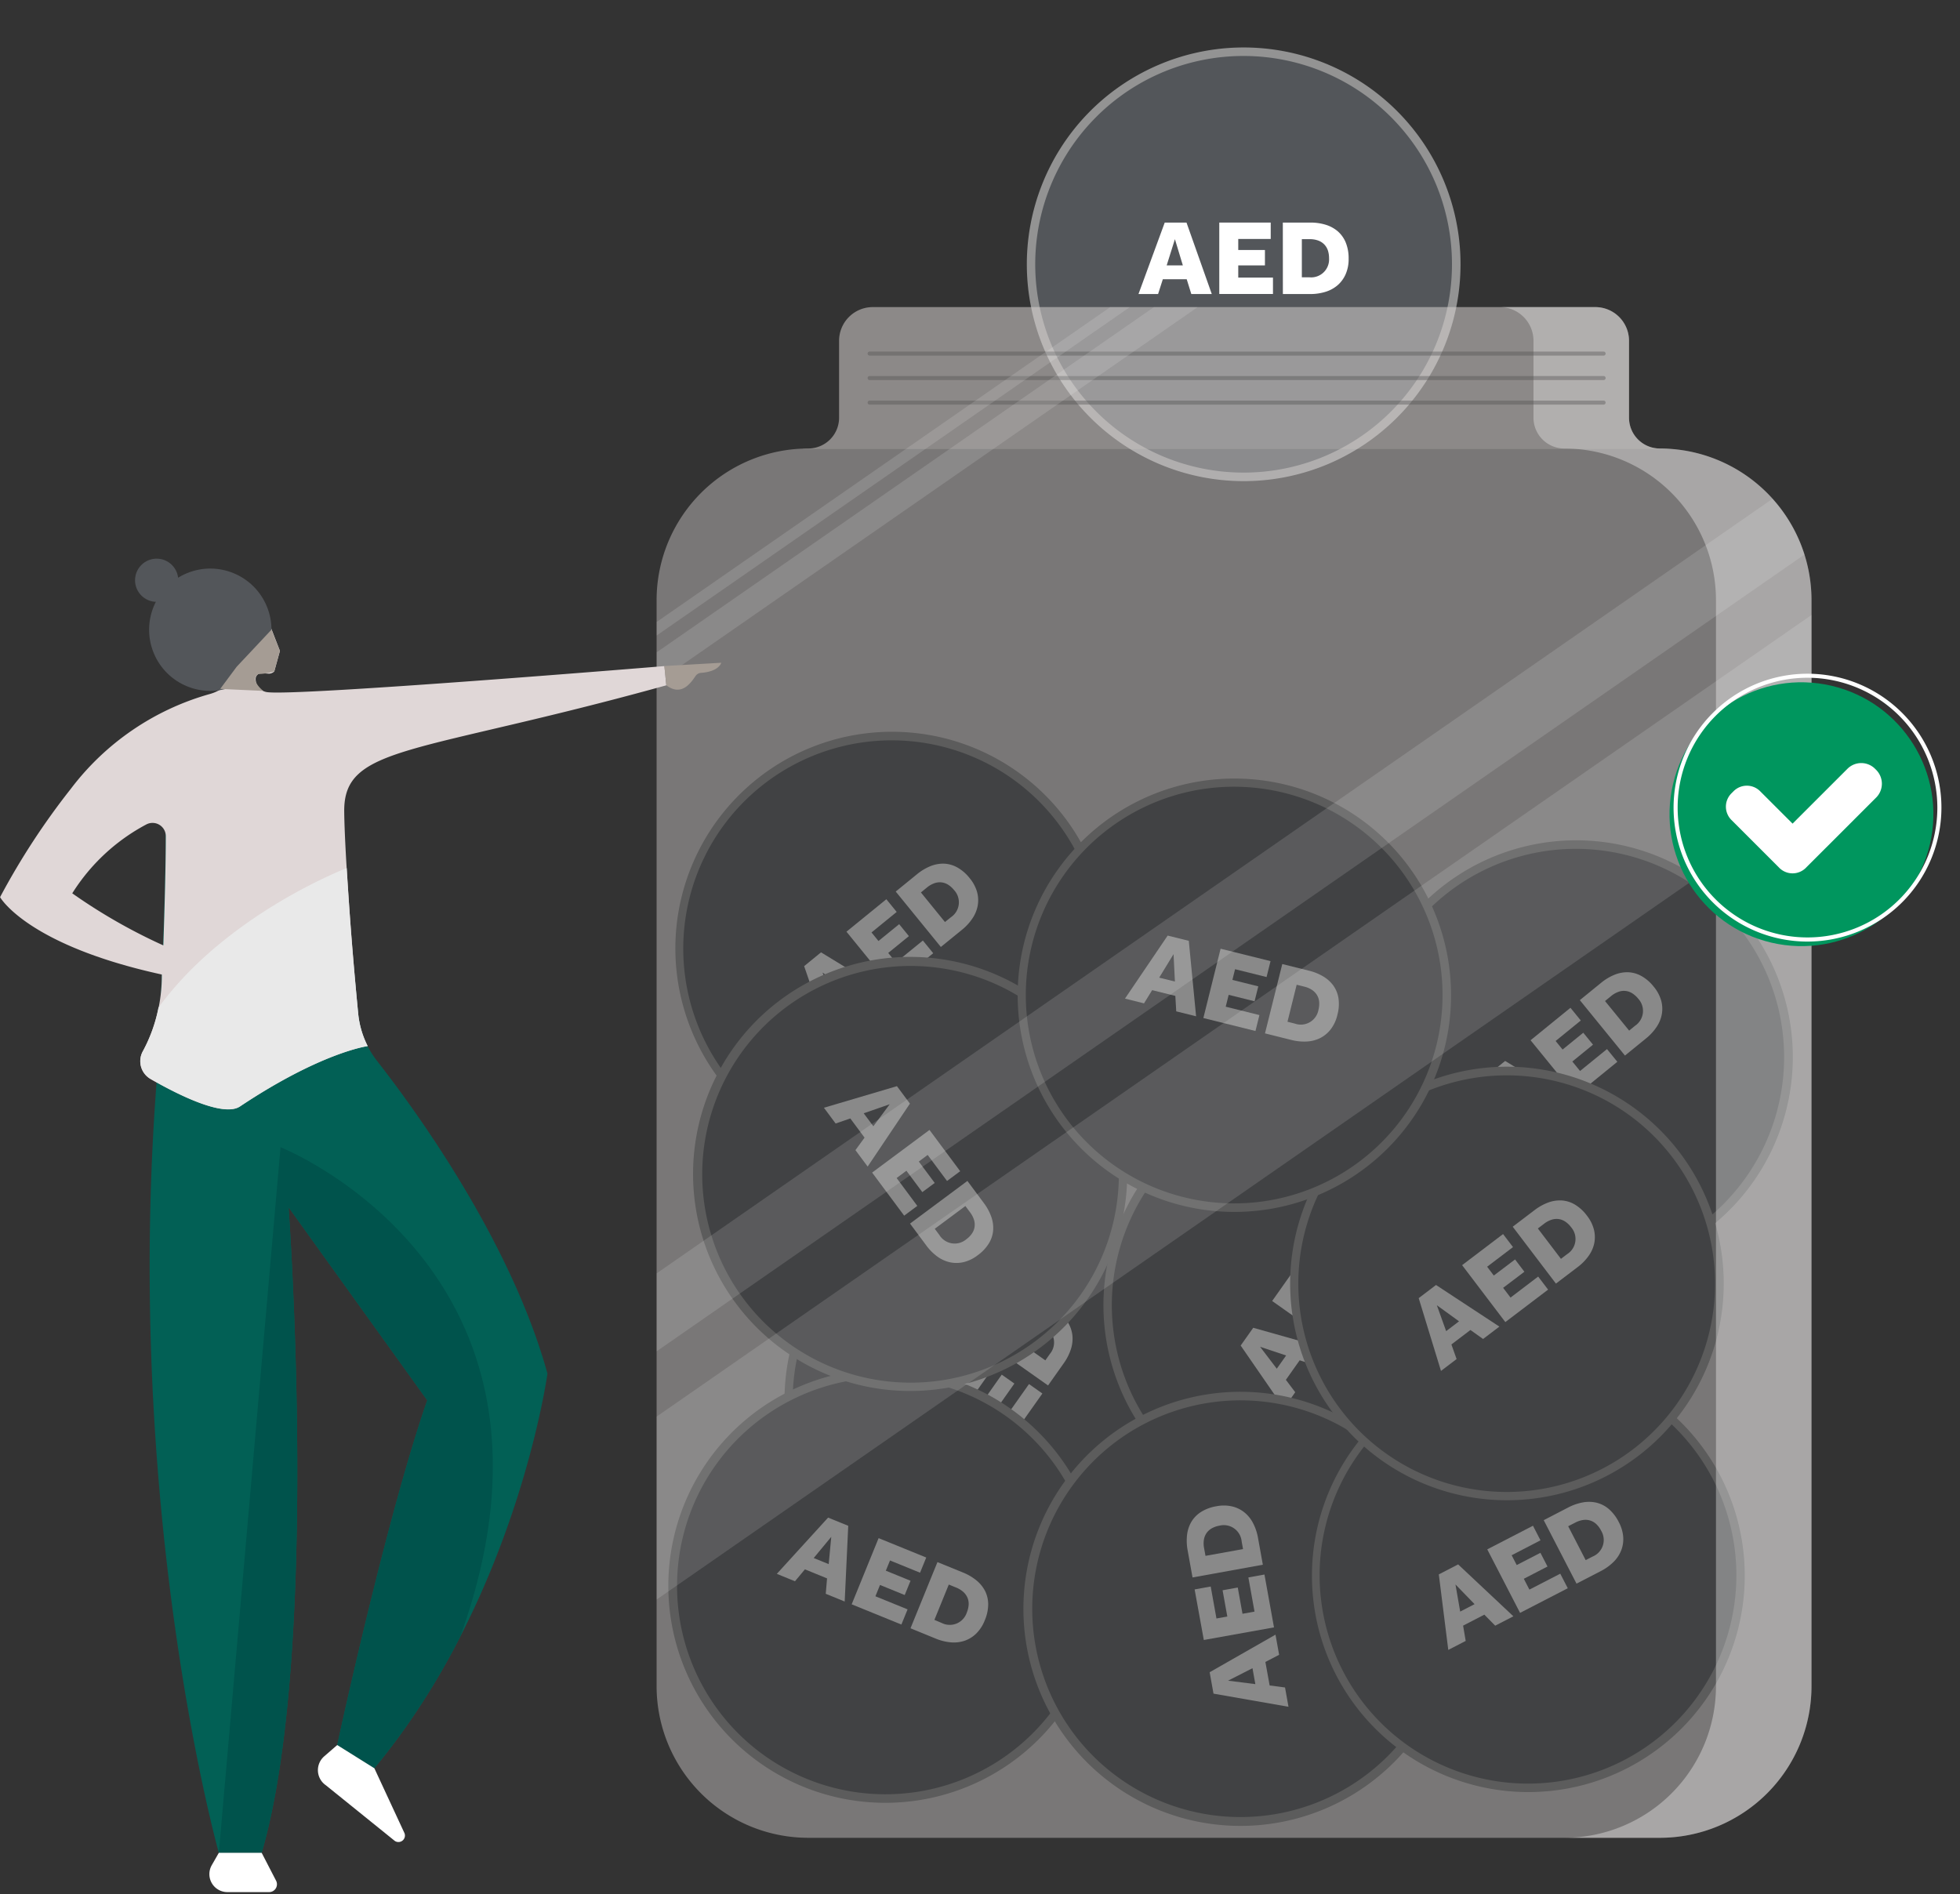 <svg xmlns="http://www.w3.org/2000/svg" width="170.564" height="164.848" viewBox="0 0 170.564 164.848">
  <rect x="0" y="0" width="170.564" height="164.848" fill="#333333" stroke="none"/>
  <g id="Group_897" data-name="Group 897" transform="translate(-372.585 -237.234)">
    <g id="Group_505" data-name="Group 505" transform="translate(457.811 237.234)">
      <g id="Group_504" data-name="Group 504">
        <g id="Group_503" data-name="Group 503">
          <g id="Group_500" data-name="Group 500">
            <g id="Group_496" data-name="Group 496">
              <g id="Group_495" data-name="Group 495">
                <g id="Group_494" data-name="Group 494">
                  <circle id="Ellipse_25" data-name="Ellipse 25" cx="18.505" cy="18.505" r="18.505" transform="translate(0 10.505) rotate(-16.489)" fill="#53565a"/>
                </g>
              </g>
            </g>
            <g id="Group_499" data-name="Group 499" transform="translate(4.108 4.119)">
              <g id="Group_498" data-name="Group 498">
                <g id="Group_497" data-name="Group 497">
                  <path id="Path_434" data-name="Path 434" d="M444.561,275.292c-.24.113-.483.22-.731.323a18.871,18.871,0,1,1,.731-.323ZM428.874,241.77a18.133,18.133,0,1,0,24.426,9.444l.345-.145-.345.145a18.153,18.153,0,0,0-23.713-9.759Q429.225,241.606,428.874,241.77Z" transform="translate(-417.676 -239.313)" fill="#939393"/>
                </g>
              </g>
            </g>
          </g>
          <g id="Group_502" data-name="Group 502" transform="translate(13.848 19.37)">
            <g id="Group_501" data-name="Group 501">
              <path id="Path_435" data-name="Path 435" d="M424.876,247.011h1.894l2.2,6.219h-1.781l-.4-1.286H424.71l-.412,1.286h-1.706Zm1.577,3.729-.691-2.284-.717,2.284Z" transform="translate(-422.592 -247.011)" fill="#fff"/>
              <path id="Path_436" data-name="Path 436" d="M426.141,247.011h4.476v1.426h-2.825v.961h2.322v1.341h-2.322V251.8h3.021v1.426h-4.672Z" transform="translate(-419.11 -247.011)" fill="#fff"/>
              <path id="Path_437" data-name="Path 437" d="M428.932,247.011h2.387a4.532,4.532,0,0,1,1.329.186,2.93,2.93,0,0,1,1.058.569,2.619,2.619,0,0,1,.7.979,3.636,3.636,0,0,1,.252,1.409,3.255,3.255,0,0,1-.258,1.347,2.693,2.693,0,0,1-.7.961,2.94,2.94,0,0,1-1.064.579,4.453,4.453,0,0,1-1.323.19h-2.377Zm2.322,4.765a1.562,1.562,0,0,0,1.7-1.66,2.131,2.131,0,0,0-.1-.676,1.4,1.4,0,0,0-.313-.523,1.418,1.418,0,0,0-.527-.341,2.154,2.154,0,0,0-.755-.121h-.672v3.32Z" transform="translate(-416.371 -247.011)" fill="#fff"/>
            </g>
          </g>
        </g>
      </g>
    </g>
    <g id="Group_618" data-name="Group 618" transform="translate(424.456 263.962)" opacity="0.42">
      <path id="Path_438" data-name="Path 438" d="M488.729,263.03h0a2.682,2.682,0,0,1-2.683-2.685v-6.689a2.932,2.932,0,0,0-2.932-2.932H420.238a2.932,2.932,0,0,0-2.932,2.932v6.689a2.682,2.682,0,0,1-2.682,2.685h0a13.2,13.2,0,0,0-13.2,13.195v94.519a13.2,13.2,0,0,0,13.2,13.195h74.1a13.2,13.2,0,0,0,13.2-13.195V276.225A13.2,13.2,0,0,0,488.729,263.03Z" transform="translate(-396.156 -250.725)" fill="#dad4d4"/>
      <g id="Group_516" data-name="Group 516" transform="translate(11.776 71.671)">
        <g id="Group_515" data-name="Group 515">
          <g id="Group_512" data-name="Group 512">
            <g id="Group_508" data-name="Group 508">
              <g id="Group_507" data-name="Group 507">
                <g id="Group_506" data-name="Group 506">
                  <circle id="Ellipse_26" data-name="Ellipse 26" cx="18.505" cy="18.505" r="18.505" transform="translate(0 35.048) rotate(-71.257)" fill="#53565a"/>
                </g>
              </g>
            </g>
            <g id="Group_511" data-name="Group 511" transform="translate(4.588 4.591)">
              <g id="Group_510" data-name="Group 510">
                <g id="Group_509" data-name="Group 509">
                  <path id="Path_439" data-name="Path 439" d="M444.49,311.43c-.048.262-.1.523-.159.785a18.864,18.864,0,1,1,.159-.785Zm-36.432-6.524a18.133,18.133,0,1,0,21.807-14.5l.079-.365-.079.365a18.153,18.153,0,0,0-21.653,13.742C408.157,304.4,408.105,304.65,408.058,304.906Z" transform="translate(-407.027 -289.217)" fill="#939393"/>
                </g>
              </g>
            </g>
          </g>
          <g id="Group_514" data-name="Group 514" transform="translate(16.548 15.051)">
            <g id="Group_513" data-name="Group 513">
              <path id="Path_440" data-name="Path 440" d="M413.063,301.285l1.092-1.545,6.35,1.791-1.026,1.454-1.284-.414-1.2,1.7.814,1.078-.985,1.393Zm3.956.866-2.265-.755,1.452,1.9Z" transform="translate(-413.063 -289.353)" fill="#fff"/>
              <path id="Path_441" data-name="Path 441" d="M414.445,300.373l2.581-3.655,1.167.822-1.631,2.308.785.555,1.339-1.9,1.1.775-1.339,1.9.868.614,1.743-2.469,1.165.822-2.7,3.818Z" transform="translate(-411.707 -292.319)" fill="#fff"/>
              <path id="Path_442" data-name="Path 442" d="M416.055,298.037l1.377-1.951a4.58,4.58,0,0,1,.919-.977,2.923,2.923,0,0,1,1.076-.537,2.565,2.565,0,0,1,1.2-.006,3.631,3.631,0,0,1,1.3.606,3.265,3.265,0,0,1,.953.987,2.728,2.728,0,0,1,.378,1.129,2.984,2.984,0,0,1-.141,1.2,4.461,4.461,0,0,1-.608,1.191l-1.373,1.943Zm5.232.852a1.56,1.56,0,0,0-.376-2.344,2.114,2.114,0,0,0-.612-.307,1.408,1.408,0,0,0-.606-.046,1.432,1.432,0,0,0-.582.234,2.135,2.135,0,0,0-.535.547l-.386.549,2.71,1.916Z" transform="translate(-410.127 -294.497)" fill="#fff"/>
            </g>
          </g>
        </g>
      </g>
      <g id="Group_527" data-name="Group 527" transform="translate(39.548 63.39)">
        <g id="Group_526" data-name="Group 526">
          <g id="Group_523" data-name="Group 523">
            <g id="Group_519" data-name="Group 519">
              <g id="Group_518" data-name="Group 518">
                <g id="Group_517" data-name="Group 517">
                  <circle id="Ellipse_27" data-name="Ellipse 27" cx="18.505" cy="18.505" r="18.505" transform="translate(0 35.048) rotate(-71.257)" fill="#53565a"/>
                </g>
              </g>
            </g>
            <g id="Group_522" data-name="Group 522" transform="translate(4.588 4.59)">
              <g id="Group_521" data-name="Group 521">
                <g id="Group_520" data-name="Group 520">
                  <path id="Path_443" data-name="Path 443" d="M458.508,307.25c-.048.263-.1.523-.159.787a18.873,18.873,0,1,1,.159-.787Zm-36.432-6.524a18.132,18.132,0,1,0,21.805-14.5l.081-.363-.081.363a18.155,18.155,0,0,0-21.651,13.742C422.173,300.216,422.122,300.472,422.076,300.726Z" transform="translate(-421.044 -285.037)" fill="#939393"/>
                </g>
              </g>
            </g>
          </g>
          <g id="Group_525" data-name="Group 525" transform="translate(16.547 15.052)">
            <g id="Group_524" data-name="Group 524">
              <path id="Path_444" data-name="Path 444" d="M427.08,297.107l1.094-1.547,6.35,1.791-1.028,1.456-1.282-.416-1.2,1.7.814,1.078-.983,1.395Zm3.956.864-2.265-.755,1.452,1.906Z" transform="translate(-427.08 -285.175)" fill="#fff"/>
              <path id="Path_445" data-name="Path 445" d="M428.463,296.194l2.581-3.655,1.165.822-1.63,2.308.785.555,1.339-1.9,1.1.775-1.339,1.9.868.612,1.743-2.467,1.165.822-2.694,3.816Z" transform="translate(-425.723 -288.139)" fill="#fff"/>
              <path id="Path_446" data-name="Path 446" d="M430.073,293.856l1.377-1.95a4.583,4.583,0,0,1,.917-.979,2.948,2.948,0,0,1,1.076-.535,2.6,2.6,0,0,1,1.2-.008,3.621,3.621,0,0,1,1.3.608,3.282,3.282,0,0,1,.951.987,2.7,2.7,0,0,1,.378,1.129,2.907,2.907,0,0,1-.141,1.2,4.412,4.412,0,0,1-.608,1.193l-1.371,1.942Zm5.23.854a1.563,1.563,0,0,0-.376-2.346,2.1,2.1,0,0,0-.612-.305,1.348,1.348,0,0,0-.606-.046,1.4,1.4,0,0,0-.582.234,2.1,2.1,0,0,0-.533.547l-.388.549,2.712,1.914Z" transform="translate(-424.143 -290.318)" fill="#fff"/>
            </g>
          </g>
        </g>
      </g>
      <g id="Group_539" data-name="Group 539" transform="translate(59.533 39.56)">
        <g id="Group_538" data-name="Group 538">
          <g id="Group_537" data-name="Group 537">
            <g id="Group_534" data-name="Group 534">
              <g id="Group_530" data-name="Group 530">
                <g id="Group_529" data-name="Group 529">
                  <g id="Group_528" data-name="Group 528">
                    <circle id="Ellipse_28" data-name="Ellipse 28" cx="18.505" cy="18.505" r="18.505" transform="translate(0 30.551) rotate(-55.636)" fill="#53565a"/>
                  </g>
                </g>
              </g>
              <g id="Group_533" data-name="Group 533" transform="translate(6.836 6.846)">
                <g id="Group_532" data-name="Group 532">
                  <g id="Group_531" data-name="Group 531">
                    <path id="Path_447" data-name="Path 447" d="M468.149,301.237c-.117.24-.238.475-.365.713a18.857,18.857,0,1,1,.365-.713Zm-33.33-16.1a18.133,18.133,0,1,0,24.906-8.1l.176-.329-.176.329a18.153,18.153,0,0,0-24.551,7.4C435.052,284.678,434.933,284.91,434.82,285.142Z" transform="translate(-432.266 -274.148)" fill="#939393"/>
                  </g>
                </g>
              </g>
            </g>
            <g id="Group_536" data-name="Group 536" transform="translate(18.107 18.324)">
              <g id="Group_535" data-name="Group 535">
                <path id="Path_448" data-name="Path 448" d="M437.955,285.034l1.47-1.195,5.633,3.435-1.381,1.123-1.123-.745-1.613,1.314.493,1.256-1.323,1.078Zm3.578,1.9-1.977-1.335.886,2.225Z" transform="translate(-437.955 -276.118)" fill="#fff"/>
                <path id="Path_449" data-name="Path 449" d="M439.814,284.329l3.471-2.825.9,1.106-2.191,1.783.606.745,1.8-1.464.848,1.04-1.8,1.466.672.824,2.344-1.906.9,1.106-3.624,2.95Z" transform="translate(-436.131 -278.409)" fill="#fff"/>
                <path id="Path_450" data-name="Path 450" d="M441.978,282.371l1.852-1.508a4.535,4.535,0,0,1,1.147-.693,2.952,2.952,0,0,1,1.181-.228,2.59,2.59,0,0,1,1.159.319,3.6,3.6,0,0,1,1.086.933,3.293,3.293,0,0,1,.652,1.207,2.7,2.7,0,0,1,.059,1.189,2.907,2.907,0,0,1-.46,1.119,4.438,4.438,0,0,1-.905.985l-1.844,1.5Zm4.808,2.229a1.56,1.56,0,0,0,.269-2.358,2.1,2.1,0,0,0-.507-.46,1.356,1.356,0,0,0-1.195-.139,2.1,2.1,0,0,0-.664.382l-.519.424,2.1,2.574Z" transform="translate(-434.008 -279.942)" fill="#fff"/>
              </g>
            </g>
          </g>
        </g>
      </g>
      <g id="Group_551" data-name="Group 551" transform="translate(0 30.112)">
        <g id="Group_550" data-name="Group 550">
          <g id="Group_549" data-name="Group 549">
            <g id="Group_546" data-name="Group 546">
              <g id="Group_542" data-name="Group 542">
                <g id="Group_541" data-name="Group 541">
                  <g id="Group_540" data-name="Group 540">
                    <circle id="Ellipse_29" data-name="Ellipse 29" cx="18.505" cy="18.505" r="18.505" transform="translate(0 30.551) rotate(-55.636)" fill="#53565a"/>
                  </g>
                </g>
              </g>
              <g id="Group_545" data-name="Group 545" transform="translate(6.836 6.845)">
                <g id="Group_544" data-name="Group 544">
                  <g id="Group_543" data-name="Group 543">
                    <path id="Path_451" data-name="Path 451" d="M438.1,296.468c-.117.24-.238.475-.365.713a18.855,18.855,0,1,1,.365-.713Zm-33.33-16.093a18.132,18.132,0,1,0,24.906-8.1l.176-.329-.176.329a18.153,18.153,0,0,0-24.551,7.4C405,279.911,404.884,280.141,404.771,280.375Z" transform="translate(-402.217 -269.379)" fill="#939393"/>
                  </g>
                </g>
              </g>
            </g>
            <g id="Group_548" data-name="Group 548" transform="translate(18.107 18.324)">
              <g id="Group_547" data-name="Group 547">
                <path id="Path_452" data-name="Path 452" d="M407.906,280.267l1.47-1.2,5.633,3.435-1.381,1.123-1.123-.745-1.613,1.314.493,1.258-1.323,1.076Zm3.578,1.9-1.977-1.335.886,2.225Z" transform="translate(-407.906 -271.349)" fill="#fff"/>
                <path id="Path_453" data-name="Path 453" d="M409.765,279.56l3.471-2.825.9,1.106-2.191,1.785.606.745,1.8-1.466.848,1.042-1.8,1.464.672.824,2.344-1.906.9,1.105-3.624,2.95Z" transform="translate(-406.082 -273.64)" fill="#fff"/>
                <path id="Path_454" data-name="Path 454" d="M411.929,277.6l1.852-1.508a4.534,4.534,0,0,1,1.147-.693,2.953,2.953,0,0,1,1.181-.228,2.59,2.59,0,0,1,1.159.319,3.6,3.6,0,0,1,1.086.933,3.292,3.292,0,0,1,.652,1.207,2.7,2.7,0,0,1,.059,1.189,2.939,2.939,0,0,1-.46,1.119,4.4,4.4,0,0,1-.905.985l-1.844,1.5Zm4.808,2.231a1.563,1.563,0,0,0,.269-2.36,2.145,2.145,0,0,0-.507-.46,1.4,1.4,0,0,0-.573-.208,1.419,1.419,0,0,0-.622.069,2.134,2.134,0,0,0-.664.382l-.519.424,2.094,2.574Z" transform="translate(-403.959 -275.173)" fill="#fff"/>
              </g>
            </g>
          </g>
        </g>
      </g>
      <g id="Group_562" data-name="Group 562" transform="translate(4.937 91.051)">
        <g id="Group_561" data-name="Group 561">
          <g id="Group_558" data-name="Group 558">
            <g id="Group_554" data-name="Group 554">
              <g id="Group_553" data-name="Group 553">
                <g id="Group_552" data-name="Group 552">
                  <circle id="Ellipse_30" data-name="Ellipse 30" cx="18.505" cy="18.505" r="18.505" transform="translate(0 36.829) rotate(-84.331)" fill="#53565a"/>
                </g>
              </g>
            </g>
            <g id="Group_557" data-name="Group 557" transform="translate(1.366 1.365)">
              <g id="Group_556" data-name="Group 556">
                <g id="Group_555" data-name="Group 555">
                  <path id="Path_455" data-name="Path 455" d="M421.782,335.1c-.266.014-.533.022-.8.024a18.882,18.882,0,1,1,.8-.024ZM419.9,298.141A18.132,18.132,0,1,0,438.957,316.1l.372,0-.372,0a18.154,18.154,0,0,0-18.283-17.981Q420.282,298.12,419.9,298.141Z" transform="translate(-401.948 -297.372)" fill="#939393"/>
                </g>
              </g>
            </g>
          </g>
          <g id="Group_560" data-name="Group 560" transform="translate(10.793 14.295)">
            <g id="Group_559" data-name="Group 559">
              <path id="Path_456" data-name="Path 456" d="M411.168,303.9l1.753.713-.309,6.591-1.648-.674.113-1.341-1.926-.785-.866,1.036-1.579-.644Zm.052,4.048.224-2.375-1.528,1.845Z" transform="translate(-406.706 -303.898)" fill="#fff"/>
              <path id="Path_457" data-name="Path 457" d="M412.34,304.8l4.145,1.688-.539,1.321-2.615-1.066-.363.891,2.15.876-.507,1.242-2.15-.876-.4.985,2.8,1.139-.539,1.321-4.327-1.761Z" transform="translate(-403.482 -303.012)" fill="#fff"/>
              <path id="Path_458" data-name="Path 458" d="M414.923,305.854l2.211.9a4.628,4.628,0,0,1,1.161.674,2.955,2.955,0,0,1,.767.927,2.617,2.617,0,0,1,.277,1.171,3.592,3.592,0,0,1-.3,1.4,3.293,3.293,0,0,1-.747,1.151,2.707,2.707,0,0,1-1.014.624,2.944,2.944,0,0,1-1.2.135,4.469,4.469,0,0,1-1.3-.323l-2.2-.9Zm.355,5.288a1.561,1.561,0,0,0,2.2-.9,2.142,2.142,0,0,0,.16-.666,1.386,1.386,0,0,0-.093-.6,1.414,1.414,0,0,0-.359-.515,2.12,2.12,0,0,0-.654-.4l-.622-.254-1.252,3.075Z" transform="translate(-400.945 -301.979)" fill="#fff"/>
            </g>
          </g>
        </g>
      </g>
      <g id="Group_573" data-name="Group 573" transform="translate(31.231 88.42)">
        <g id="Group_572" data-name="Group 572">
          <g id="Group_569" data-name="Group 569">
            <g id="Group_565" data-name="Group 565">
              <g id="Group_564" data-name="Group 564">
                <g id="Group_563" data-name="Group 563">
                  <circle id="Ellipse_31" data-name="Ellipse 31" cx="18.505" cy="18.505" r="18.505" transform="translate(0 16.643) rotate(-26.723)" fill="#53565a"/>
                </g>
              </g>
            </g>
            <g id="Group_568" data-name="Group 568" transform="translate(5.977 5.977)">
              <g id="Group_567" data-name="Group 567">
                <g id="Group_566" data-name="Group 566">
                  <path id="Path_459" data-name="Path 459" d="M451.827,306.335c.155.218.3.438.45.664a18.89,18.89,0,1,1-.45-.664Zm-30.2,21.4a18.132,18.132,0,1,0,4.955-25.716l-.2-.313.2.313a18.154,18.154,0,0,0-5.391,25.07C421.333,327.3,421.477,327.518,421.626,327.73Z" transform="translate(-417.548 -298.371)" fill="#939393"/>
                </g>
              </g>
            </g>
          </g>
          <g id="Group_571" data-name="Group 571" transform="translate(20.17 15.878)">
            <g id="Group_570" data-name="Group 570">
              <path id="Path_460" data-name="Path 460" d="M426.053,314.174l-.335-1.862,5.73-3.271.315,1.753-1.195.622.371,2.047,1.339.174.3,1.68Zm3.392-2.213-2.126,1.084,2.375.3Z" transform="translate(-423.723 -297.804)" fill="#fff"/>
              <path id="Path_461" data-name="Path 461" d="M425.856,312.1l-.8-4.4,1.4-.254.5,2.782.945-.172-.412-2.284,1.321-.238.412,2.284,1.046-.188-.535-2.974,1.4-.254.83,4.6Z" transform="translate(-424.369 -300.399)" fill="#fff"/>
              <path id="Path_462" data-name="Path 462" d="M425.216,309.628l-.424-2.35a4.547,4.547,0,0,1-.054-1.341,2.958,2.958,0,0,1,.372-1.143,2.591,2.591,0,0,1,.838-.862,3.6,3.6,0,0,1,1.341-.5,3.279,3.279,0,0,1,1.373.014,2.7,2.7,0,0,1,1.07.521,2.929,2.929,0,0,1,.757.943,4.439,4.439,0,0,1,.424,1.27l.422,2.34Zm4.275-3.132a1.56,1.56,0,0,0-1.934-1.375,2.08,2.08,0,0,0-.648.222,1.377,1.377,0,0,0-.458.4,1.409,1.409,0,0,0-.242.579,2.131,2.131,0,0,0,.014.765l.121.66,3.267-.588Z" transform="translate(-424.711 -303.369)" fill="#fff"/>
            </g>
          </g>
        </g>
      </g>
      <g id="Group_584" data-name="Group 584" transform="translate(54.936 84.197)">
        <g id="Group_583" data-name="Group 583">
          <g id="Group_580" data-name="Group 580">
            <g id="Group_576" data-name="Group 576">
              <g id="Group_575" data-name="Group 575">
                <g id="Group_574" data-name="Group 574">
                  <circle id="Ellipse_32" data-name="Ellipse 32" cx="18.505" cy="18.505" r="18.505" transform="matrix(0.722, -0.692, 0.692, 0.722, 0, 25.62)" fill="#53565a"/>
                </g>
              </g>
            </g>
            <g id="Group_579" data-name="Group 579" transform="translate(7.285 7.295)">
              <g id="Group_578" data-name="Group 578">
                <g id="Group_577" data-name="Group 577">
                  <path id="Path_463" data-name="Path 463" d="M464.006,327.3c-.162.21-.331.416-.5.622a18.832,18.832,0,1,1,.5-.622Zm-29.324-22.584a18.133,18.133,0,1,0,26.037-2.819l.24-.287-.24.287a18.152,18.152,0,0,0-25.548,2.213C435.005,304.307,434.841,304.509,434.682,304.715Z" transform="translate(-430.173 -296.905)" fill="#939393"/>
                </g>
              </g>
            </g>
          </g>
          <g id="Group_582" data-name="Group 582" transform="translate(18.402 19.784)">
            <g id="Group_581" data-name="Group 581">
              <path id="Path_464" data-name="Path 464" d="M435.784,306.824l1.682-.87,4.808,4.517-1.583.816-.945-.959-1.848.955.226,1.331-1.516.783Zm3.112,2.589-1.662-1.712.41,2.36Z" transform="translate(-435.784 -300.515)" fill="#fff"/>
              <path id="Path_465" data-name="Path 465" d="M437.912,306.311l3.978-2.055.654,1.268-2.51,1.3.442.852,2.063-1.064.616,1.193-2.062,1.066.487.943,2.685-1.385.654,1.266-4.151,2.144Z" transform="translate(-433.696 -302.181)" fill="#fff"/>
              <path id="Path_466" data-name="Path 466" d="M440.392,304.8l2.122-1.1a4.522,4.522,0,0,1,1.266-.444,2.944,2.944,0,0,1,1.2.02,2.6,2.6,0,0,1,1.072.549,3.661,3.661,0,0,1,.87,1.135,3.305,3.305,0,0,1,.39,1.315,2.716,2.716,0,0,1-.186,1.177,2.929,2.929,0,0,1-.678,1,4.455,4.455,0,0,1-1.09.779l-2.112,1.092Zm4.25,3.168a1.559,1.559,0,0,0,.747-2.253,2.1,2.1,0,0,0-.4-.553,1.365,1.365,0,0,0-.517-.321,1.385,1.385,0,0,0-.624-.061,2.111,2.111,0,0,0-.727.24l-.6.307,1.523,2.95Z" transform="translate(-431.263 -303.209)" fill="#fff"/>
            </g>
          </g>
        </g>
      </g>
      <g id="Group_595" data-name="Group 595" transform="translate(1.46 49.564)">
        <g id="Group_594" data-name="Group 594">
          <g id="Group_591" data-name="Group 591">
            <g id="Group_587" data-name="Group 587">
              <g id="Group_586" data-name="Group 586">
                <g id="Group_585" data-name="Group 585">
                  <circle id="Ellipse_33" data-name="Ellipse 33" cx="18.505" cy="18.505" r="18.505" transform="translate(0 29.606) rotate(-53.124)" fill="#53565a"/>
                </g>
              </g>
            </g>
            <g id="Group_590" data-name="Group 590" transform="translate(7.022 7.023)">
              <g id="Group_589" data-name="Group 589">
                <g id="Group_588" data-name="Group 588">
                  <path id="Path_467" data-name="Path 467" d="M412.984,314.794c-.234-.127-.466-.258-.7-.394a18.89,18.89,0,1,1,.7.394ZM430.522,282.2a18.132,18.132,0,1,0,7,25.237l.321.19-.321-.19a18.153,18.153,0,0,0-6.32-24.852C430.975,282.453,430.749,282.324,430.522,282.2Z" transform="translate(-403.048 -279.287)" fill="#939393"/>
                </g>
              </g>
            </g>
          </g>
          <g id="Group_593" data-name="Group 593" transform="translate(18.369 18.235)">
            <g id="Group_592" data-name="Group 592">
              <path id="Path_468" data-name="Path 468" d="M415.129,284.946l1.129,1.52-3.677,5.478-1.064-1.43.794-1.088-1.24-1.67-1.278.44-1.018-1.371Zm-2.052,3.491,1.422-1.916-2.263.787Z" transform="translate(-408.775 -284.946)" fill="#fff"/>
              <path id="Path_469" data-name="Path 469" d="M415.884,286.869l2.671,3.592-1.145.85-1.686-2.266-.771.575,1.385,1.862-1.078.8-1.385-1.862-.852.634,1.8,2.425-1.143.85-2.788-3.748Z" transform="translate(-406.697 -283.059)" fill="#fff"/>
              <path id="Path_470" data-name="Path 470" d="M417.549,289.109l1.424,1.916a4.477,4.477,0,0,1,.644,1.177,2.9,2.9,0,0,1,.174,1.189,2.561,2.561,0,0,1-.369,1.145,3.585,3.585,0,0,1-.979,1.042,3.268,3.268,0,0,1-1.234.6,2.716,2.716,0,0,1-1.191.008,2.958,2.958,0,0,1-1.1-.507,4.465,4.465,0,0,1-.943-.949l-1.418-1.908Zm-2.439,4.705a1.563,1.563,0,0,0,2.346.372,2.073,2.073,0,0,0,.481-.487,1.384,1.384,0,0,0,.232-.561,1.445,1.445,0,0,0-.04-.626,2.139,2.139,0,0,0-.355-.68l-.4-.539-2.665,1.981Z" transform="translate(-405.063 -280.861)" fill="#fff"/>
            </g>
          </g>
        </g>
      </g>
      <g id="Group_605" data-name="Group 605" transform="translate(53.377 59.116)">
        <g id="Group_602" data-name="Group 602">
          <g id="Group_598" data-name="Group 598">
            <g id="Group_597" data-name="Group 597">
              <g id="Group_596" data-name="Group 596">
                <circle id="Ellipse_34" data-name="Ellipse 34" cx="18.505" cy="18.505" r="18.505" transform="translate(0 29.83) rotate(-53.706)" fill="#53565a"/>
              </g>
            </g>
          </g>
          <g id="Group_601" data-name="Group 601" transform="translate(6.984 6.994)">
            <g id="Group_600" data-name="Group 600">
              <g id="Group_599" data-name="Group 599">
                <path id="Path_471" data-name="Path 471" d="M464.831,311.75c-.125.236-.254.468-.388.7a18.866,18.866,0,1,1,.388-.7Zm-32.769-17.209a18.132,18.132,0,1,0,25.165-7.251l.186-.323-.186.323a18.151,18.151,0,0,0-24.787,6.572C432.309,294.085,432.182,294.313,432.062,294.541Z" transform="translate(-429.234 -284.094)" fill="#939393"/>
              </g>
            </g>
          </g>
        </g>
        <g id="Group_604" data-name="Group 604" transform="translate(18.209 18.626)">
          <g id="Group_603" data-name="Group 603">
            <path id="Path_472" data-name="Path 472" d="M434.9,294.825l1.508-1.145,5.514,3.622-1.419,1.078-1.1-.783-1.656,1.258.452,1.272-1.359,1.032Zm3.511,2.017-1.932-1.4.81,2.255Z" transform="translate(-434.899 -286.319)" fill="#fff"/>
            <path id="Path_473" data-name="Path 473" d="M436.807,294.149l3.564-2.706.864,1.135-2.251,1.708.58.767,1.85-1.4.812,1.07-1.85,1.4.644.848,2.405-1.829.864,1.137-3.721,2.825Z" transform="translate(-433.027 -288.514)" fill="#fff"/>
            <path id="Path_474" data-name="Path 474" d="M439.03,292.255l1.9-1.444a4.621,4.621,0,0,1,1.171-.656,2.951,2.951,0,0,1,1.189-.186,2.556,2.556,0,0,1,1.147.357,3.651,3.651,0,0,1,1.054.969,3.283,3.283,0,0,1,.61,1.228,2.72,2.72,0,0,1,.02,1.191,2.933,2.933,0,0,1-.5,1.1,4.447,4.447,0,0,1-.939.953l-1.892,1.438Zm4.731,2.389a1.56,1.56,0,0,0,.347-2.348,2.054,2.054,0,0,0-.491-.475,1.367,1.367,0,0,0-.565-.228,1.414,1.414,0,0,0-.624.048,2.128,2.128,0,0,0-.676.361l-.535.406,2.009,2.643Z" transform="translate(-430.846 -289.965)" fill="#fff"/>
          </g>
        </g>
      </g>
      <g id="Group_617" data-name="Group 617" transform="translate(36.224 40.564)">
        <g id="Group_616" data-name="Group 616">
          <g id="Group_615" data-name="Group 615">
            <g id="Group_612" data-name="Group 612">
              <g id="Group_608" data-name="Group 608">
                <g id="Group_607" data-name="Group 607">
                  <g id="Group_606" data-name="Group 606">
                    <circle id="Ellipse_35" data-name="Ellipse 35" cx="18.505" cy="18.505" r="18.505" transform="translate(0 1.637) rotate(-2.535)" fill="#53565a"/>
                  </g>
                </g>
              </g>
              <g id="Group_611" data-name="Group 611" transform="translate(0.423 0.425)">
                <g id="Group_610" data-name="Group 610">
                  <g id="Group_609" data-name="Group 609">
                    <path id="Path_475" data-name="Path 475" d="M439.784,308.819c-.262.052-.523.1-.789.137a18.858,18.858,0,1,1,.789-.137Zm-7.14-36.315a18.132,18.132,0,1,0,21.427,15.055l.369-.057-.369.057a18.151,18.151,0,0,0-20.66-15.188C433.153,272.409,432.9,272.454,432.644,272.5Z" transform="translate(-417.264 -271.414)" fill="#939393"/>
                  </g>
                </g>
              </g>
            </g>
            <g id="Group_614" data-name="Group 614" transform="translate(9.802 14.131)">
              <g id="Group_613" data-name="Group 613">
                <path id="Path_476" data-name="Path 476" d="M425.715,278.332l1.837.456.636,6.568-1.728-.43-.079-1.345-2.017-.5-.709,1.149L422,283.816Zm.63,4-.119-2.385-1.248,2.045Z" transform="translate(-421.998 -278.332)" fill="#fff"/>
                <path id="Path_477" data-name="Path 477" d="M426.942,278.909l4.345,1.08-.345,1.385-2.742-.682-.232.933,2.253.559-.323,1.3-2.253-.561-.258,1.032,2.932.729-.343,1.385-4.535-1.127Z" transform="translate(-418.619 -277.766)" fill="#fff"/>
                <path id="Path_478" data-name="Path 478" d="M429.651,279.582l2.316.577a4.459,4.459,0,0,1,1.244.5,2.926,2.926,0,0,1,.892.808,2.586,2.586,0,0,1,.442,1.117,3.6,3.6,0,0,1-.1,1.428,3.258,3.258,0,0,1-.575,1.244,2.7,2.7,0,0,1-.913.763,2.959,2.959,0,0,1-1.173.305,4.448,4.448,0,0,1-1.331-.133l-2.306-.575Zm1.1,5.185a1.56,1.56,0,0,0,2.049-1.2,2.172,2.172,0,0,0,.063-.682,1.391,1.391,0,0,0-.178-.582,1.446,1.446,0,0,0-.43-.458,2.092,2.092,0,0,0-.7-.3l-.652-.162-.8,3.221Z" transform="translate(-415.961 -277.105)" fill="#fff"/>
              </g>
            </g>
          </g>
        </g>
      </g>
    </g>
    <g id="Group_619" data-name="Group 619" transform="translate(503.101 263.962)" opacity="0.35">
      <path id="Path_479" data-name="Path 479" d="M452.39,263.03a2.682,2.682,0,0,1-2.683-2.685v-6.689a2.932,2.932,0,0,0-2.932-2.932h-8.313a2.931,2.931,0,0,1,2.932,2.932v6.689a2.684,2.684,0,0,0,2.685,2.685,13.2,13.2,0,0,1,13.195,13.195v94.519a13.2,13.2,0,0,1-13.195,13.195h8.311a13.2,13.2,0,0,0,13.2-13.195V276.225A13.2,13.2,0,0,0,452.39,263.03Z" transform="translate(-438.462 -250.725)" fill="#fff"/>
    </g>
    <g id="Group_620" data-name="Group 620" transform="translate(442.45 263.962)" opacity="0.2">
      <path id="Path_480" data-name="Path 480" d="M482.427,263.03a2.682,2.682,0,0,1-2.683-2.685v-6.689a2.932,2.932,0,0,0-2.932-2.932H413.937a2.932,2.932,0,0,0-2.932,2.932v6.689a2.682,2.682,0,0,1-2.682,2.685c-.161,0-.315.018-.474.024v.022h75.5C483.044,263.056,482.738,263.03,482.427,263.03Z" transform="translate(-407.849 -250.725)" fill="#d7d2cb"/>
    </g>
    <g id="Group_624" data-name="Group 624" transform="translate(448.087 267.83)" opacity="0.38">
      <g id="Group_621" data-name="Group 621">
        <path id="Path_481" data-name="Path 481" d="M474.742,253.028H410.87a.175.175,0,1,1,0-.351h63.872a.175.175,0,1,1,0,.351Z" transform="translate(-410.694 -252.677)" fill="#4d4b4b"/>
      </g>
      <g id="Group_622" data-name="Group 622" transform="translate(0 2.134)">
        <path id="Path_482" data-name="Path 482" d="M474.742,254.1H410.87a.175.175,0,1,1,0-.351h63.872a.175.175,0,1,1,0,.351Z" transform="translate(-410.694 -253.754)" fill="#4d4b4b"/>
      </g>
      <g id="Group_623" data-name="Group 623" transform="translate(0 4.266)">
        <path id="Path_483" data-name="Path 483" d="M474.742,255.181H410.87a.175.175,0,1,1,0-.351h63.872a.175.175,0,1,1,0,.351Z" transform="translate(-410.694 -254.83)" fill="#4d4b4b"/>
      </g>
    </g>
    <g id="Group_629" data-name="Group 629" transform="translate(429.727 263.962)" opacity="0.13">
      <g id="Group_625" data-name="Group 625" transform="translate(0 16.686)">
        <path id="Path_484" data-name="Path 484" d="M401.427,333.335l99.888-69.34a13.133,13.133,0,0,0-2.788-4.848l-97.1,67.406Z" transform="translate(-401.427 -259.147)" fill="#fff"/>
      </g>
      <g id="Group_626" data-name="Group 626" transform="translate(0.001)">
        <path id="Path_485" data-name="Path 485" d="M401.427,279.306,442.6,250.725h-1.7l-39.473,27.4Z" transform="translate(-401.427 -250.725)" fill="#fff"/>
      </g>
      <g id="Group_627" data-name="Group 627" transform="translate(0.001)">
        <path id="Path_486" data-name="Path 486" d="M401.427,283.406l47.078-32.681h-3.8l-43.276,30.042Z" transform="translate(-401.427 -250.725)" fill="#fff"/>
      </g>
      <g id="Group_628" data-name="Group 628" transform="translate(0.001 26.791)">
        <path id="Path_487" data-name="Path 487" d="M401.427,349.934l100.5-69.764V264.247l-100.5,69.764Z" transform="translate(-401.427 -264.247)" fill="#fff"/>
      </g>
    </g>
    <g id="Group_660" data-name="Group 660" transform="translate(372.585 285.09)">
      <g id="Group_633" data-name="Group 633" transform="translate(13.024 17.096)">
        <g id="Group_632" data-name="Group 632">
          <g id="Group_631" data-name="Group 631">
            <g id="Group_630" data-name="Group 630">
              <path id="Path_488" data-name="Path 488" d="M395.29,272.019s.275,3.291,2.015,21.266a7.9,7.9,0,0,0,1.648,4.119c3.32,4.244,11.624,15.632,14.823,27.2,0,0-2.667,19.43-15.067,34.352l-3.229-2.021s4.26-19.741,7.836-30l-12.069-16.8s2.79,38.612-2.34,56.177h-3.731s-8.337-29.69-5.385-67.462c0,0,1.143-20.674.622-26.114l4.741-2.72Z" transform="translate(-379.159 -270.018)" fill="#026055"/>
            </g>
          </g>
        </g>
      </g>
      <g id="Group_637" data-name="Group 637" transform="translate(0 6.642)">
        <g id="Group_636" data-name="Group 636">
          <g id="Group_635" data-name="Group 635">
            <g id="Group_634" data-name="Group 634">
              <path id="Path_489" data-name="Path 489" d="M386.667,295.055a13.879,13.879,0,0,1-1.652,6.685,1.781,1.781,0,0,0,.68,2.413c2.29,1.318,6.316,3.358,7.772,2.387,7.1-4.731,11.115-5.252,11.115-5.252a7.937,7.937,0,0,1-.826-2.825c-.626-6.479-1.185-14.372-1.216-17.6-.057-5.781,6.2-4.921,28.03-10.978l-.17-1.672s-32.137,2.653-34.6,2.263a1.16,1.16,0,0,1-.967-1.167.5.5,0,0,1,.5-.481l.586.042a.683.683,0,0,0,.535-.192l.491-1.787-.828-2.142c-.545-.04-.7.737-.7.737-.234,1.361-1,.273-1,.273-.111-.943-1.088-.674-.947-.139a13.507,13.507,0,0,1-.008,2.35,3.734,3.734,0,0,1-2.663,2.685,22.947,22.947,0,0,0-12.056,8.246,62.9,62.9,0,0,0-6.152,9.421h0S374.913,292.487,386.667,295.055Zm-7.794-7.067A17.022,17.022,0,0,1,385.306,282,1.156,1.156,0,0,1,387.014,283c0,2.482-.1,6.146-.216,9.52A48.279,48.279,0,0,1,378.873,287.988Z" transform="translate(-372.585 -264.741)" fill="#e0d7d7"/>
            </g>
          </g>
        </g>
      </g>
      <g id="Group_641" data-name="Group 641" transform="translate(57.813 9.823)">
        <g id="Group_640" data-name="Group 640">
          <g id="Group_639" data-name="Group 639">
            <g id="Group_638" data-name="Group 638">
              <path id="Path_490" data-name="Path 490" d="M401.766,266.632l4.953-.285s-.178.761-1.749.878a.633.633,0,0,0-.483.266c-.388.567-1.216,1.835-2.55.814Z" transform="translate(-401.766 -266.347)" fill="#a59c94"/>
            </g>
          </g>
        </g>
      </g>
      <g id="Group_645" data-name="Group 645" transform="translate(19.041 51.993)">
        <g id="Group_644" data-name="Group 644">
          <g id="Group_643" data-name="Group 643">
            <g id="Group_642" data-name="Group 642">
              <path id="Path_491" data-name="Path 491" d="M403.215,330.2a62.645,62.645,0,0,1-7.485,11.469l-3.229-2.021s4.26-19.741,7.836-30l-12.069-16.8s2.79,38.612-2.34,56.177H382.2l5.367-61.4S414.676,298.344,403.215,330.2Z" transform="translate(-382.196 -287.632)" fill="#00534c"/>
            </g>
          </g>
        </g>
      </g>
      <g id="Group_649" data-name="Group 649" transform="translate(27.665 104.013)">
        <g id="Group_648" data-name="Group 648">
          <g id="Group_647" data-name="Group 647">
            <g id="Group_646" data-name="Group 646">
              <path id="Path_492" data-name="Path 492" d="M388.229,313.889l-1.131.983a1.594,1.594,0,0,0,.141,2.516l6,4.844a.565.565,0,0,0,.844-.674l-2.621-5.648Z" transform="translate(-386.549 -313.889)" fill="#fff"/>
            </g>
          </g>
        </g>
      </g>
      <g id="Group_653" data-name="Group 653" transform="translate(18.214 113.392)">
        <g id="Group_652" data-name="Group 652">
          <g id="Group_651" data-name="Group 651">
            <g id="Group_650" data-name="Group 650">
              <path id="Path_493" data-name="Path 493" d="M386.336,318.623l1.254,2.427a.681.681,0,0,1-.6.993h-3.639a1.565,1.565,0,0,1-1.357-2.346l.616-1.074Z" transform="translate(-381.779 -318.623)" fill="#fff"/>
            </g>
          </g>
        </g>
      </g>
      <g id="Group_657" data-name="Group 657" transform="translate(12.208 27.703)">
        <g id="Group_656" data-name="Group 656">
          <g id="Group_655" data-name="Group 655">
            <g id="Group_654" data-name="Group 654">
              <path id="Path_494" data-name="Path 494" d="M380.334,287.5l-.006,0a13,13,0,0,1-1.355,3.794,1.79,1.79,0,0,0,.678,2.423c2.292,1.316,6.316,3.356,7.77,2.385,7.1-4.731,11.115-5.252,11.115-5.252a7.937,7.937,0,0,1-.826-2.825c-.626-6.479-.775-9.2-1-12.66C396.7,275.372,386.279,279.34,380.334,287.5Z" transform="translate(-378.747 -275.372)" fill="#e9e9e9"/>
            </g>
          </g>
        </g>
      </g>
      <g id="Group_658" data-name="Group 658" transform="translate(11.35)">
        <circle id="Ellipse_36" data-name="Ellipse 36" cx="5.323" cy="5.323" r="5.323" transform="translate(0 4.055) rotate(-22.391)" fill="#53565a"/>
      </g>
      <g id="Group_659" data-name="Group 659" transform="translate(11.752 0.763)">
        <circle id="Ellipse_37" data-name="Ellipse 37" cx="1.88" cy="1.88" r="1.88" fill="#53565a"/>
      </g>
      <path id="Path_495" data-name="Path 495" d="M386,270.22s-1.216-.963-.43-1.462a5.34,5.34,0,0,0,1.389-.238l.491-1.787-.735-1.837-3.027,3.225-1.43,1.926Z" transform="translate(-363.094 -257.948)" fill="#a59c94"/>
    </g>
    <g id="Group_664" data-name="Group 664" transform="translate(515.556 294.297)">
      <g id="Group_661" data-name="Group 661">
        <circle id="Ellipse_38" data-name="Ellipse 38" cx="11.48" cy="11.48" r="11.48" transform="translate(0 22.355) rotate(-76.812)" fill="#00965e"/>
      </g>
      <g id="Group_662" data-name="Group 662" transform="translate(2.667 1.57)">
        <path id="Path_496" data-name="Path 496" d="M457.75,290.14a11.655,11.655,0,1,1,11.655-11.655A11.668,11.668,0,0,1,457.75,290.14Zm0-22.96a11.3,11.3,0,1,0,11.3,11.3A11.318,11.318,0,0,0,457.75,267.18Z" transform="translate(-446.095 -266.829)" fill="#fff"/>
      </g>
      <g id="Group_663" data-name="Group 663" transform="translate(7.22 9.349)">
        <path id="Path_497" data-name="Path 497" d="M461.473,271.349l-.1-.1a1.7,1.7,0,0,0-2.4,0l-4.777,4.775-2.829-2.827a1.629,1.629,0,0,0-2.3,0l-.2.2a1.635,1.635,0,0,0,0,2.3l4.03,4.03.1.1.049.051a1.635,1.635,0,0,0,2.3,0l.049-.051.149-.149,5.928-5.926A1.706,1.706,0,0,0,461.473,271.349Z" transform="translate(-448.393 -270.756)" fill="#fff"/>
      </g>
    </g>
  </g>
</svg>
